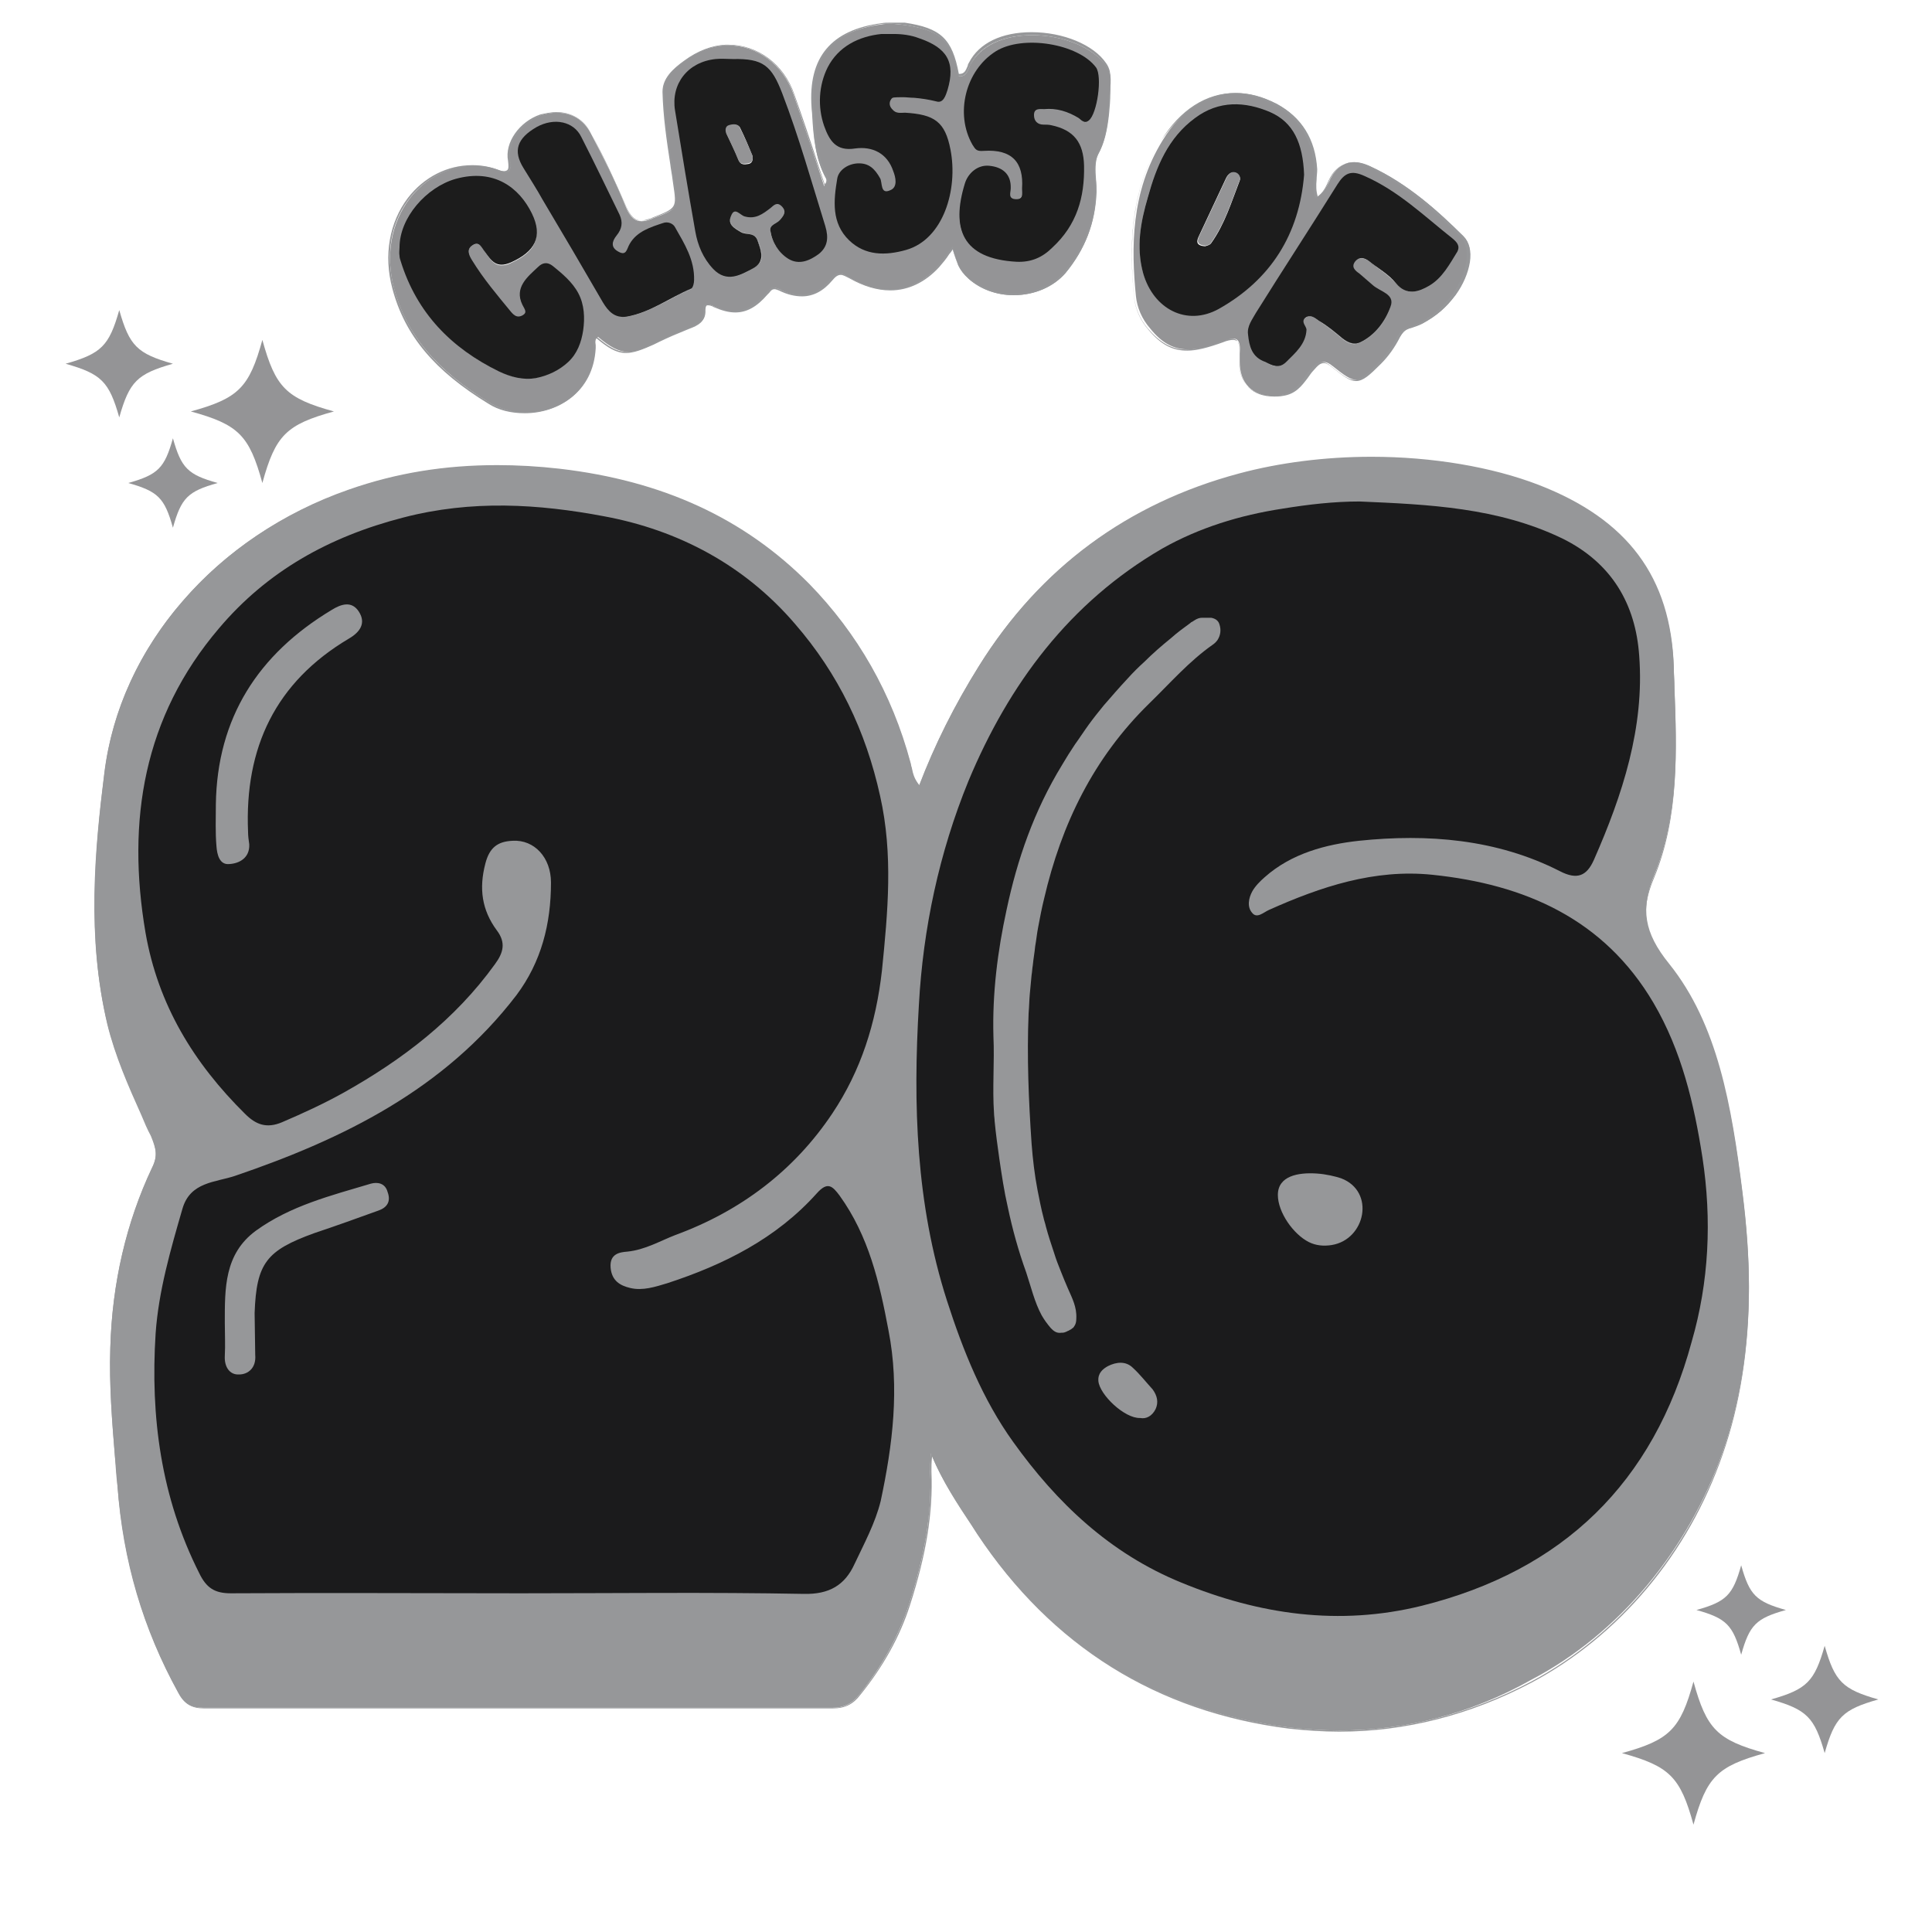 <?xml version="1.0" encoding="utf-8"?>
<!-- Generator: Adobe Illustrator 27.1.1, SVG Export Plug-In . SVG Version: 6.00 Build 0)  -->
<svg version="1.1" id="Layer_1" xmlns="http://www.w3.org/2000/svg" xmlns:xlink="http://www.w3.org/1999/xlink" x="0px" y="0px"
	 viewBox="0 0 324 324" style="enable-background:new 0 0 324 324;" xml:space="preserve">
<style type="text/css">
	.st09{fill:#949496;}
	.st19{fill:#969799;}
	.st29{fill:#1C1C1C;}
	.st39{fill:#1B1B1C;}
</style>
<path class="st09 col3" d="M44.5,137.8c-0.1-15.3,6.2-26.4,18.5-34.3c0.7-0.5,1.5-0.8,2.3-1.1c1.7-0.6,2.9,0.1,3.5,1.4
	c0.5,1.3,0.3,2.6-1.3,3.5c-3.5,1.9-6.6,4.4-9.3,7.4c-6.5,7.3-8.7,15.8-8,25.3c0.1,1.8,0.3,3.7-1.9,4.2c-1.9,0.5-3.5,0.1-3.5-2.4
	C44.7,140.3,45,138.7,44.5,137.8z"/>
<path class="st09 col3" d="M47.6,221.5c0.5-4.2-0.1-7.4,1.4-10.3c1.9-3.4,4.9-5.8,8.4-7.2c3.8-1.6,7.8-2.9,11.7-4.4
	c0.4-0.1,0.9-0.2,1.3-0.2c1.4,0.2,3.3-1,3.9,1.2c0.6,2.2-1.3,2.8-2.7,3.3c-2.8,1.1-5.7,2.1-8.5,3c-7.8,2.4-10.8,6.2-11,14.4
	c0,2-0.3,4,0.5,6.1c0.6,1.6-0.3,2.5-2.1,2.8c-1.9,0.3-2.3-0.7-2.4-2C47.7,225.6,47.6,223,47.6,221.5z"/>
<g>
	<g>
		<g>
			<path class="st09 col3" d="M88.2,69.2c-2.2,0-4.3-0.6-6-1.6c-9-5.5-14-11.4-16.1-19.2c-1.5-5.5-0.5-11,2.6-15.1
				c2.7-3.5,6.6-5.5,10.8-5.5c1.4,0,2.8,0.2,4.1,0.7c0.5,0.2,0.9,0.3,1.2,0.3c0.3,0,0.5-0.1,0.6-0.2c0.2-0.3,0.3-0.8,0.1-1.6
				c-0.5-3.1,1.8-6.5,5.3-7.7c0.9-0.3,1.8-0.4,2.6-0.4c2.5,0,4.5,1.2,5.7,3.5c2,3.8,4,7.8,5.9,12.4c0.7,1.7,1.5,2.3,2.6,2.3
				c0.5,0,1-0.1,1.7-0.4l0.2-0.1c4.1-1.5,4.1-1.5,3.5-5.7l-0.1-0.7c-0.1-0.9-0.3-1.8-0.4-2.7c-0.6-3.9-1.2-8-1.3-12.1
				c-0.1-2.2,1.7-3.8,3.5-5.1c2.3-1.7,4.7-2.6,7-2.7c0.1,0,0.3,0,0.4,0c4.9,0,9.3,3.3,11,8.3c1.3,3.9,2.7,7.9,4,11.9l1.1,3.4
				c0.6-0.6,0.4-1.2,0.3-1.3c-1.8-3.3-2-6.9-2.2-10.5l-0.1-1.3c-0.6-8.3,3.2-12.9,11.6-14c0.5-0.1,1-0.1,1.6-0.1
				c0.7,0,1.5,0.1,2.4,0.2c6.1,0.9,7.9,2.7,9,8.6c0.1,0,0.2,0,0.2,0c0.9,0,1.2-0.7,1.5-1.4c0.1-0.2,0.1-0.4,0.2-0.5
				c1.7-3.2,5.5-5,10.4-5c5.3,0,10.2,2.1,12.4,5.1c0.3,0.4,0.5,0.8,0.6,1.3c0.2,0.9,0.1,1.9,0.1,2.8l-0.1,0.9
				c-0.1,1.1-0.1,2.2-0.2,3.3c-0.3,2.8-0.8,4.9-1.8,6.7c-0.6,1.2-0.5,2.8-0.4,4.3c0,0.7,0.1,1.4,0.1,2.1c-0.1,5-1.9,9.5-5.1,13.4
				c-2,2.3-5.2,3.7-8.7,3.7l0,0c-2.9,0-5.5-1-7.5-2.7c-0.9-0.8-1.4-1.5-1.8-2.3c0,0-0.8-2.1-1-3c-0.2,0.3-0.5,0.7-0.7,1
				c-0.6,0.8-1.1,1.6-1.7,2.2c-2.3,2.5-5.1,3.9-8.1,3.9c-2.2,0-4.4-0.7-6.7-2c-0.7-0.4-1.2-0.7-1.6-0.7c-0.5,0-0.9,0.3-1.4,0.9
				c-1.5,1.8-3.1,2.7-5,2.7c-1.2,0-2.5-0.3-3.8-1c-0.3-0.1-0.5-0.2-0.7-0.2c-0.4,0-0.7,0.3-1,0.7c-0.1,0.1-0.2,0.2-0.3,0.3
				c-1.8,2-3.5,3-5.3,3c-1,0-2.2-0.3-3.6-0.9c-0.4-0.2-0.8-0.3-1-0.3c-0.2,0-0.3,0-0.3,0.1c-0.1,0.1-0.2,0.4-0.2,0.8
				c0.1,1.9-1.2,2.4-2.4,2.9c-0.2,0.1-0.3,0.1-0.5,0.2l-1.2,0.5c-1.5,0.6-3,1.3-4.4,2c-1.8,0.9-3.2,1.4-4.5,1.4
				c-1.6,0-3.1-0.9-5-2.5c-0.5,0.3-0.5,0.8-0.4,1.4c0,0.2,0,0.4,0,0.5C99.5,65.8,93.6,69.2,88.2,69.2z M79.8,29.7
				c-1.1,0-2.2,0.2-3.4,0.5c-5,1.4-9.3,6.6-9.3,11.4l0,0.4c0,0.3,0,0.6,0,0.9c0,0.3,0.1,0.7,0.2,0.9c2.6,8.2,8.1,14.4,16.4,18.4
				c1.3,0.6,2.9,1.3,4.7,1.3c0.7,0,1.4-0.1,2-0.3c4.1-1.3,6.3-3.3,7-6.6c1-4.8,0.1-7.9-3.1-10.2c-0.3-0.2-0.7-0.6-1-0.9
				c-0.6-0.6-1.1-1.2-1.8-1.2c-0.4,0-0.8,0.2-1.2,0.6l-0.5,0.4c-1.6,1.5-3.3,3.2-2.1,5.8c0.1,0.1,0.1,0.2,0.2,0.3
				c0.3,0.6,0.6,1.1-0.2,1.6c-0.3,0.2-0.5,0.2-0.7,0.2c-0.5,0-1-0.4-1.3-0.8c-2.1-2.5-4.6-5.4-6.5-8.6c-0.4-0.6-0.7-1.3-0.6-1.9
				c0.1-0.3,0.3-0.6,0.7-0.8c0.2-0.1,0.4-0.2,0.6-0.2c0.6,0,1,0.6,1.3,1.1c0.1,0.1,0.1,0.2,0.2,0.3l0.2,0.3c0.7,1,1.3,1.9,2.5,1.9
				c0.5,0,1-0.1,1.6-0.4c2.2-1,3.5-2.1,4-3.5c0.5-1.3,0.3-2.7-0.6-4.5C87.9,33.6,85.2,29.7,79.8,29.7z M93.3,20.5
				c-1.1,0-2.2,0.3-3.2,0.9c-1.7,1-2.7,2-3,3.2c-0.3,1,0,2.2,0.8,3.6l0.4,0.6c1,1.6,1.9,3.1,2.8,4.7c1.3,2.1,2.5,4.3,3.8,6.4
				c2.1,3.6,4.2,7.2,6.4,10.8c0.7,1.2,1.6,2.4,3.3,2.4c0.2,0,0.3,0,0.5,0c2.5-0.4,4.7-1.6,6.9-2.7c1.3-0.7,2.6-1.4,3.9-1.9
				c0.2-0.1,0.4-0.8,0.4-1.3c0.1-3.3-1.5-6-3.1-8.6l-0.1-0.2c-0.3-0.5-0.9-0.8-1.4-0.8c-0.2,0-0.3,0-0.5,0.1l-0.6,0.2
				c-1.9,0.7-3.9,1.4-5,3.3c-0.1,0.2-0.2,0.4-0.3,0.6c-0.2,0.5-0.4,1-1,1c-0.2,0-0.5-0.1-0.8-0.3c-0.6-0.3-0.9-0.7-1-1.1
				c-0.1-0.5,0.1-1.1,0.7-1.7c0.9-1.1,1.1-2.2,0.5-3.4c-0.6-1.3-1.3-2.6-1.9-3.9c-1.4-3-2.9-6.1-4.5-9.1
				C96.7,21.4,95.2,20.5,93.3,20.5z M121.1,10c-0.4,0-0.7,0-1.1,0.1c-2.3,0.3-4.2,1.3-5.4,2.9c-1.1,1.5-1.6,3.5-1.2,5.5
				c0.4,2.6,0.9,5.2,1.3,7.8c0.7,4.1,1.3,8.4,2.1,12.5c0.5,2.6,1.4,4.7,3,6.3c0.8,0.9,1.7,1.3,2.7,1.3c1.2,0,2.4-0.6,3.6-1.3
				l0.3-0.2c1.9-1,1.4-2.6,0.8-4.4c-0.4-1.1-1.1-1.2-1.8-1.3c-0.4-0.1-0.8-0.1-1.1-0.3c-1-0.6-2.3-1.3-1.7-2.8
				c0.2-0.6,0.5-0.8,0.8-0.8c0.3,0,0.6,0.2,0.9,0.5c0.2,0.2,0.4,0.3,0.6,0.4c0.3,0.1,0.6,0.1,0.9,0.1c1.2,0,2.2-0.7,3.3-1.5l0.2-0.2
				c0.3-0.3,0.6-0.5,1-0.5c0.3,0,0.5,0.1,0.8,0.4c1,1,0.2,1.8-0.3,2.4c-0.2,0.2-0.5,0.4-0.7,0.5c-0.5,0.3-1,0.6-0.9,1.2
				c0.2,1.9,1.3,3.6,3,4.7c0.5,0.3,1.1,0.5,1.7,0.5c1,0,2-0.4,3.3-1.4c1.4-1,1.8-2.5,1.1-4.5c-0.4-1.4-0.9-2.9-1.3-4.3
				c-1.8-5.9-3.6-12-5.9-17.9c-1.8-4.7-3.2-5.7-7.7-5.7l-0.5,0c-0.3,0-0.6,0-0.9,0C121.8,10,121.4,10,121.1,10z M165.5,27.9
				c-1.9,0-3.2,1.5-3.7,2.9c-1.3,4.3-1.2,7.4,0.3,9.5c1.4,2,4.2,3.2,8.3,3.4c0.2,0,0.3,0,0.4,0c2.1,0,3.8-0.7,5.6-2.3
				c3.7-3.4,5.4-7.7,5.3-13.6c-0.1-4-1.7-5.9-5.4-6.7c-0.2,0-0.4,0-0.6,0l-0.4,0c-0.1,0-0.2,0-0.3,0c-1.1-0.1-1.8-0.7-1.7-1.7
				c0-1.1,0.8-1.1,1.3-1.1l0.3,0c0.1,0,0.1,0,0.2,0c0.2,0,0.4,0,0.6,0c1.8,0,3.6,0.5,5.3,1.6c0.1,0.1,0.2,0.1,0.3,0.2
				c0.2,0.2,0.5,0.4,0.7,0.4c0.2,0,0.3-0.1,0.5-0.2c1.4-1.1,2.3-7.3,1.2-8.8c-1.8-2.4-6.2-4.2-10.7-4.2c-2.4,0-4.5,0.5-6,1.4
				c-5,3.1-6.8,10.4-3.8,15.5c0.4,0.7,0.6,0.9,1.5,0.9c0.1,0,0.2,0,0.3,0c0.3,0,0.5,0,0.8,0c2,0,3.5,0.5,4.5,1.5
				c1,1.1,1.4,2.7,1.2,4.9c0,0.1,0,0.3,0,0.4c0,0.5,0,0.9-0.3,1.2c-0.2,0.2-0.4,0.3-0.8,0.3c-0.1,0-0.1,0-0.2,0
				c-0.4,0-0.6-0.1-0.8-0.3c-0.2-0.3-0.2-0.7-0.1-1.1c0-0.2,0-0.3,0-0.4c0-2.9-2.2-3.5-3.6-3.7C165.8,27.9,165.7,27.9,165.5,27.9z"
				/>
			<path class="st19 col2" d="M149.4,4c0.8,0,1.6,0.1,2.3,0.2c6.1,0.9,7.9,2.7,9,8.6c0.1,0,0.2,0,0.3,0c1.2,0,1.4-1.3,1.8-2
				c1.8-3.5,6-4.9,10.3-4.9c4.9,0,10.1,1.9,12.3,5.1c0.3,0.4,0.5,0.8,0.6,1.2c0.2,1.1,0.1,2.2,0,3.3c-0.1,1.2-0.1,2.4-0.2,3.6
				c-0.2,2.3-0.7,4.6-1.8,6.7c-0.9,1.7-0.3,4.3-0.4,6.4c-0.1,5.1-1.9,9.5-5.1,13.3c-2.1,2.5-5.3,3.7-8.6,3.7c-2.7,0-5.4-0.9-7.4-2.6
				c-0.7-0.6-1.4-1.4-1.8-2.2c-0.2-0.4-1.1-3-0.9-3.2c-1,1.3-1.7,2.4-2.6,3.5c-2.3,2.6-5.1,3.8-8.1,3.8c-2.1,0-4.4-0.7-6.7-2
				c-0.7-0.4-1.2-0.7-1.7-0.7c-0.5,0-0.9,0.3-1.5,1c-1.4,1.8-3.1,2.6-4.9,2.6c-1.2,0-2.4-0.3-3.8-1c-0.3-0.1-0.6-0.2-0.8-0.2
				c-0.6,0-0.9,0.5-1.3,1c-1.8,2-3.4,2.9-5.3,2.9c-1.1,0-2.2-0.3-3.5-0.8c-0.4-0.2-0.8-0.3-1.1-0.3c-0.4,0-0.7,0.3-0.6,1.1
				c0.1,2.1-1.5,2.4-2.8,3c-1.9,0.8-3.8,1.6-5.6,2.5c-1.9,0.9-3.2,1.4-4.5,1.4c-1.5,0-2.9-0.8-4.9-2.5c-0.9,0.5-0.5,1.4-0.5,2
				c-0.2,7.1-6,10.6-11.5,10.6c-2.1,0-4.2-0.5-6-1.6c-7.6-4.6-13.6-10.2-16-19.2c-3.1-11.4,4.5-20.4,13.2-20.4
				c1.3,0,2.7,0.2,4.1,0.7c0.5,0.2,0.9,0.3,1.3,0.3c0.7,0,1.2-0.5,0.9-2c-0.5-3.1,1.9-6.4,5.3-7.6c0.9-0.3,1.8-0.4,2.6-0.4
				c2.3,0,4.3,1.1,5.6,3.4c2.2,4,4.1,8.2,5.9,12.3c0.7,1.6,1.4,2.4,2.7,2.4c0.5,0,1.1-0.1,1.7-0.4c4.6-1.7,4.4-1.6,3.7-6.5
				c-0.7-4.9-1.6-9.8-1.7-14.8c-0.1-2.2,1.8-3.8,3.5-5c2-1.5,4.4-2.6,6.9-2.7c0.1,0,0.3,0,0.4,0c5,0,9.3,3.5,10.9,8.2
				c1.7,5.1,3.4,10.2,5.2,15.4c0.7-0.5,0.7-1.2,0.5-1.6c-2-3.7-2-7.7-2.3-11.7c-0.6-8.7,3.6-12.8,11.5-13.9C148.4,4,148.9,4,149.4,4
				 M164.8,25.2c0.1,0,0.2,0,0.3,0c0.3,0,0.5,0,0.8,0c4.1,0,5.9,2.2,5.6,6.3c-0.1,0.8,0.2,1.8-1,1.8c-0.1,0-0.1,0-0.2,0
				c-1.2-0.1-0.8-1.1-0.8-1.8c0-2.5-1.6-3.6-3.6-3.8c-0.1,0-0.3,0-0.4,0c-1.9,0-3.3,1.4-3.8,3c-2.2,7.5-0.5,12.5,8.7,13.1
				c0.2,0,0.3,0,0.5,0c2.2,0,3.9-0.8,5.6-2.3c4.1-3.7,5.4-8.4,5.3-13.7c-0.1-4-1.7-6-5.5-6.8c-0.2,0-0.4,0-0.6,0c-0.1,0-0.3,0-0.4,0
				c-0.1,0-0.2,0-0.3,0c-1-0.1-1.7-0.6-1.6-1.6c0-0.9,0.6-1,1.2-1c0.1,0,0.2,0,0.3,0c0.1,0,0.1,0,0.2,0c0.2,0,0.4,0,0.6,0
				c1.9,0,3.6,0.6,5.2,1.5c0.4,0.2,0.7,0.6,1.1,0.6c0.2,0,0.4-0.1,0.6-0.2c1.5-1.1,2.3-7.4,1.2-8.9c-1.9-2.6-6.5-4.2-10.7-4.2
				c-2.3,0-4.5,0.5-6,1.5c-5.1,3.2-6.9,10.4-3.9,15.7C163.6,25,163.9,25.2,164.8,25.2 M122.4,46.5c1.4,0,2.7-0.8,3.9-1.5
				c2-1.1,1.4-2.8,0.8-4.5c-0.5-1.7-2-1-2.9-1.6c-1.2-0.7-2.2-1.3-1.6-2.7c0.2-0.6,0.5-0.8,0.7-0.8c0.5,0,1.1,0.7,1.6,0.8
				c0.3,0.1,0.7,0.1,1,0.1c1.3,0,2.3-0.8,3.3-1.5c0.4-0.3,0.8-0.7,1.2-0.7c0.2,0,0.5,0.1,0.7,0.4c0.9,0.9,0.3,1.6-0.3,2.3
				c-0.5,0.6-1.8,0.8-1.6,1.8c0.3,2,1.4,3.7,3,4.7c0.6,0.4,1.2,0.5,1.8,0.5c1.2,0,2.3-0.6,3.3-1.4c1.6-1.2,1.8-2.7,1.2-4.6
				c-2.3-7.4-4.4-14.9-7.2-22.2c-1.7-4.6-3.1-5.8-7.8-5.8c-0.2,0-0.3,0-0.5,0c-0.6,0-1.2,0-1.9,0c-0.4,0-0.7,0-1.1,0.1
				c-4.7,0.5-7.5,4.2-6.8,8.6c1.1,6.8,2.2,13.5,3.4,20.3c0.4,2.3,1.3,4.5,3,6.3C120.6,46.1,121.5,46.5,122.4,46.5 M104.6,53.1
				c0.2,0,0.4,0,0.5,0c4-0.7,7.2-3.2,10.9-4.6c0.3-0.1,0.5-0.9,0.5-1.4c0.1-3.4-1.6-6.2-3.2-8.9c-0.3-0.5-0.9-0.8-1.5-0.8
				c-0.2,0-0.4,0-0.5,0.1c-2.1,0.8-4.4,1.4-5.6,3.5c-0.4,0.6-0.5,1.5-1.2,1.5c-0.2,0-0.4-0.1-0.8-0.2c-1.3-0.7-1.1-1.7-0.3-2.7
				c0.9-1.1,1.2-2.2,0.5-3.5c-2.1-4.3-4.2-8.7-6.4-13c-0.9-1.7-2.5-2.6-4.3-2.6c-1.1,0-2.2,0.3-3.2,0.9c-3.3,1.9-4,4-2.2,6.9
				c1.1,1.8,2.1,3.5,3.2,5.3c3.4,5.7,6.7,11.5,10.1,17.2C102,52,102.9,53.1,104.6,53.1 M88.4,63.5c0.7,0,1.4-0.1,2.1-0.3
				c3.5-1.1,6.2-2.9,7.1-6.7c0.9-4,0.5-7.6-3.2-10.3c-1-0.7-1.8-2.2-2.9-2.2c-0.4,0-0.8,0.2-1.3,0.7c-1.6,1.6-4,3.4-2.6,6.3
				c0.4,0.8,0.8,1.3,0,1.8C87.4,53,87.1,53,86.9,53c-0.4,0-0.8-0.3-1.2-0.8c-2.3-2.7-4.6-5.5-6.5-8.6c-0.5-0.8-1.1-1.9,0.1-2.6
				c0.2-0.1,0.4-0.2,0.6-0.2c0.7,0,1,0.8,1.4,1.3c0.8,1.1,1.5,2.2,2.8,2.2c0.4,0,1-0.1,1.6-0.4c4-1.7,5.4-4.3,3.5-8.2
				c-1.7-3.5-4.8-6.3-9.4-6.3c-1.1,0-2.2,0.2-3.4,0.5c-4.9,1.3-9.3,6.4-9.4,11.5c0,0.4,0,0.9,0,1.3c0,0.3,0.1,0.6,0.2,0.9
				c2.7,8.6,8.5,14.6,16.5,18.5C85.2,62.9,86.7,63.5,88.4,63.5 M149.4,3.8c-0.6,0-1.1,0-1.6,0.1C139.4,5,135.5,9.6,136.1,18
				c0,0.4,0.1,0.9,0.1,1.3c0.2,3.5,0.5,7.2,2.3,10.5c0.1,0.2,0.3,0.6-0.2,1.1l-1.1-3.3c-1.3-4-2.6-7.9-4-11.8
				c-1.7-5-6.1-8.3-11.1-8.3c-0.1,0-0.3,0-0.4,0c-2.3,0.1-4.7,1-7,2.7c-1.8,1.3-3.6,2.9-3.6,5.2c0.1,4.1,0.7,8.2,1.3,12.1
				c0.1,0.9,0.3,1.8,0.4,2.7l0.1,0.7c0.6,4,0.6,4-3.5,5.6l-0.2,0.1c-0.7,0.2-1.2,0.4-1.7,0.4c-1.1,0-1.8-0.6-2.5-2.3
				c-2-4.5-3.9-8.6-5.9-12.4c-1.2-2.3-3.3-3.5-5.8-3.5c-0.9,0-1.8,0.2-2.7,0.4c-3.5,1.2-6,4.7-5.4,7.8c0.1,0.8,0.1,1.3-0.1,1.5
				c-0.1,0.1-0.3,0.2-0.6,0.2c-0.3,0-0.7-0.1-1.2-0.3c-1.4-0.5-2.7-0.7-4.1-0.7c-4.2,0-8.1,2-10.8,5.5c-3.1,4.1-4.1,9.6-2.6,15.2
				c2.1,7.9,7.1,13.8,16.1,19.3c1.7,1.1,3.8,1.6,6.1,1.6c5.5,0,11.4-3.4,11.7-10.9c0-0.2,0-0.4,0-0.5c-0.1-0.5-0.1-0.9,0.3-1.2
				c1.9,1.6,3.3,2.5,5,2.5c1.3,0,2.8-0.6,4.6-1.4c1.4-0.7,2.9-1.4,4.4-2l1.2-0.5c0.2-0.1,0.3-0.1,0.5-0.2c1.3-0.5,2.6-1.1,2.5-3
				c0-0.5,0.1-0.7,0.2-0.8c0,0,0.1-0.1,0.3-0.1c0.3,0,0.7,0.1,1,0.3c1.4,0.6,2.5,0.9,3.6,0.9c1.9,0,3.6-0.9,5.4-3
				c0.1-0.1,0.2-0.2,0.3-0.3c0.3-0.4,0.5-0.6,0.9-0.6c0.2,0,0.4,0.1,0.7,0.2c1.4,0.7,2.7,1,3.9,1c1.9,0,3.6-0.9,5.1-2.7
				c0.5-0.6,0.9-0.9,1.4-0.9c0.4,0,0.9,0.3,1.5,0.6l0,0c2.3,1.3,4.6,2,6.8,2c3.1,0,5.9-1.4,8.2-3.9c0.6-0.7,1.2-1.4,1.7-2.2
				c0.2-0.2,0.4-0.5,0.6-0.8c0.2,1,0.9,2.7,0.9,2.7c0.4,0.8,0.9,1.5,1.8,2.3c1.9,1.7,4.6,2.7,7.5,2.7c3.5,0,6.7-1.4,8.7-3.8
				c3.3-3.9,5-8.4,5.2-13.5c0-0.7,0-1.4-0.1-2.1c-0.1-1.5-0.2-3.1,0.4-4.3c1-1.8,1.5-3.9,1.8-6.8c0.1-1.1,0.2-2.2,0.2-3.3l0-0.4
				c0-0.2,0-0.4,0-0.6c0.1-0.9,0.1-1.9-0.1-2.8c-0.1-0.4-0.3-0.9-0.6-1.3c-2.1-3.1-7.2-5.2-12.5-5.2c-5,0-8.8,1.8-10.5,5.1
				c-0.1,0.2-0.2,0.3-0.2,0.5c-0.3,0.7-0.5,1.4-1.4,1.4c0,0-0.1,0-0.1,0c-1.1-5.9-3-7.7-9.1-8.6C150.9,3.8,150.1,3.8,149.4,3.8
				L149.4,3.8z M164.8,25c-0.8,0-1-0.2-1.4-0.9c-2.9-5.1-1.1-12.3,3.8-15.4c1.5-0.9,3.6-1.4,5.9-1.4c4.5,0,8.8,1.7,10.6,4.1
				c1,1.4,0.2,7.6-1.2,8.6c-0.2,0.1-0.3,0.2-0.5,0.2c-0.2,0-0.4-0.2-0.7-0.3c-0.1-0.1-0.2-0.2-0.3-0.2c-1.7-1-3.5-1.6-5.3-1.6
				c-0.2,0-0.4,0-0.6,0c-0.1,0-0.1,0-0.2,0l-0.2,0l-0.2,0c-0.4,0-1.3,0-1.4,1.2c0,1.1,0.6,1.8,1.8,1.9c0.1,0,0.2,0,0.3,0l0.2,0
				l0.2,0c0.2,0,0.4,0,0.6,0c3.7,0.8,5.2,2.7,5.3,6.6c0.1,5.8-1.5,10.1-5.2,13.5c-1.7,1.6-3.4,2.3-5.5,2.3c-0.1,0-0.3,0-0.4,0
				c-4-0.2-6.8-1.4-8.2-3.4c-1.5-2.1-1.6-5.2-0.3-9.4c0.4-1.4,1.7-2.9,3.5-2.9c0.1,0,0.2,0,0.4,0c1.3,0.1,3.5,0.8,3.5,3.6
				c0,0.1,0,0.3,0,0.4c-0.1,0.4-0.1,0.9,0.2,1.2c0.2,0.2,0.5,0.3,0.8,0.4c0.1,0,0.1,0,0.2,0c0.4,0,0.7-0.1,0.9-0.3
				c0.3-0.3,0.3-0.8,0.3-1.3c0-0.2,0-0.3,0-0.4c0.2-2.2-0.2-3.9-1.3-5c-1-1-2.5-1.6-4.5-1.6c-0.3,0-0.5,0-0.8,0
				C165,25,164.9,25,164.8,25L164.8,25z M122.4,46.3c-0.9,0-1.8-0.4-2.6-1.2c-1.5-1.6-2.5-3.6-2.9-6.2c-0.7-4.2-1.4-8.4-2.1-12.5
				c-0.4-2.6-0.8-5.2-1.3-7.8c-0.3-2,0.1-4,1.2-5.5c1.2-1.6,3.1-2.6,5.4-2.9c0.3,0,0.6-0.1,1.1-0.1c0.3,0,0.6,0,0.9,0
				c0.3,0,0.6,0,0.9,0c0.2,0,0.3,0,0.5,0c4.5,0,5.8,1,7.6,5.6c2.2,5.9,4.1,12,5.9,17.9c0.4,1.4,0.9,2.9,1.3,4.3
				c0.6,2,0.3,3.4-1.1,4.4c-1.2,0.9-2.3,1.3-3.2,1.3c-0.6,0-1.1-0.2-1.6-0.5c-1.7-1.1-2.7-2.7-2.9-4.6c-0.1-0.5,0.3-0.8,0.8-1.1
				c0.3-0.2,0.5-0.3,0.8-0.6c0.5-0.6,1.3-1.5,0.3-2.6c-0.3-0.3-0.6-0.5-0.9-0.5c-0.4,0-0.8,0.3-1.1,0.6c-0.1,0.1-0.1,0.1-0.2,0.2
				c-1,0.8-2,1.5-3.2,1.5c-0.3,0-0.6,0-0.9-0.1c-0.2,0-0.4-0.2-0.6-0.4c-0.3-0.2-0.7-0.5-1-0.5c-0.4,0-0.7,0.3-0.9,0.9
				c-0.6,1.6,0.7,2.4,1.7,3c0.4,0.2,0.8,0.3,1.2,0.3c0.7,0.1,1.4,0.2,1.7,1.1l0,0.1c0.6,1.8,1.1,3.3-0.7,4.2l-0.3,0.2
				C124.8,45.6,123.6,46.3,122.4,46.3L122.4,46.3z M104.6,52.9c-1.6,0-2.5-1.2-3.2-2.3c-2.1-3.6-4.3-7.3-6.4-10.8
				c-1.3-2.1-2.5-4.3-3.8-6.4c-0.9-1.5-1.9-3.1-2.8-4.6L88,28.1c-0.8-1.4-1.1-2.5-0.8-3.5c0.3-1.1,1.3-2.1,3-3.1
				c1-0.6,2.1-0.9,3.1-0.9c1.8,0,3.3,0.9,4.1,2.4c1.5,3,3,6.1,4.5,9.1c0.6,1.3,1.3,2.6,1.9,3.9c0.6,1.2,0.4,2.2-0.5,3.3
				c-0.6,0.7-0.8,1.3-0.7,1.8c0.1,0.5,0.4,0.9,1,1.2c0.3,0.2,0.6,0.3,0.9,0.3c0.6,0,0.9-0.6,1.1-1.1c0.1-0.2,0.2-0.4,0.3-0.6
				c1.1-1.8,3-2.5,4.9-3.2l0.6-0.2c0.1-0.1,0.3-0.1,0.5-0.1c0.5,0,1.1,0.3,1.3,0.7l0.1,0.2c1.6,2.6,3.2,5.3,3.1,8.6
				c0,0.6-0.2,1.2-0.4,1.2c-1.4,0.5-2.7,1.2-4,1.9c-2.2,1.1-4.4,2.3-6.9,2.7C104.9,52.9,104.8,52.9,104.6,52.9L104.6,52.9z
				 M88.4,63.3c-1.8,0-3.4-0.7-4.7-1.3c-8.3-4-13.8-10.1-16.4-18.3c-0.1-0.3-0.2-0.6-0.2-0.9c0-0.3,0-0.6,0-0.9c0-0.1,0-0.3,0-0.4
				c0-4.8,4.2-9.9,9.2-11.3c1.2-0.3,2.3-0.5,3.4-0.5c5.4,0,8.1,3.9,9.2,6.2c0.9,1.7,1,3.2,0.6,4.4c-0.5,1.4-1.8,2.5-4,3.4
				c-0.6,0.3-1.1,0.4-1.5,0.4c-1.1,0-1.7-0.8-2.4-1.8l-0.2-0.3c-0.1-0.1-0.1-0.2-0.2-0.3c-0.3-0.5-0.7-1.1-1.4-1.1
				c-0.2,0-0.4,0.1-0.7,0.2c-0.4,0.2-0.6,0.5-0.7,0.9c-0.2,0.7,0.2,1.4,0.6,2c1.9,3.1,4.4,6,6.5,8.6c0.4,0.4,0.8,0.9,1.4,0.9
				c0.3,0,0.5-0.1,0.8-0.3c0.9-0.6,0.6-1.2,0.3-1.8c-0.1-0.1-0.1-0.2-0.2-0.3c-1.2-2.5,0.5-4.2,2.1-5.7c0.2-0.1,0.3-0.3,0.5-0.4
				c0.4-0.4,0.8-0.6,1.2-0.6c0.6,0,1.2,0.6,1.7,1.2c0.3,0.3,0.6,0.7,1,0.9c3.1,2.3,4.1,5.4,3.1,10.1c-0.7,3.3-2.8,5.3-6.9,6.6
				C89.8,63.2,89.1,63.3,88.4,63.3L88.4,63.3z"/>
		</g>
		<g>
			<path class="st09 col3" d="M213.6,66.4c-3.6,0-5.7-2.1-5.7-5.8c0-0.4,0-0.9,0-1.3c0.1-1.2,0-1.8-0.3-2.2c-0.2-0.2-0.4-0.3-0.7-0.3
				c-0.4,0-1,0.1-1.7,0.4c-2.4,1-4.3,1.4-5.9,1.4c-2.4,0-4.4-1-6.4-3.5c-1.4-1.6-2.2-3.5-2.4-5.4c-0.8-8.1-0.9-17.5,4.5-26.2
				c3.1-5.1,7.5-7.9,12.3-7.9c2.2,0,4.5,0.6,6.7,1.8c4.2,2.2,6.4,5.8,6.7,10.9c0,0.6,0,1.1,0,1.7c-0.1,1-0.2,2,0.2,3
				c1-0.6,1.5-1.6,2-2.5l0.2-0.5c1-1.9,2.3-2.8,4-2.8c0.8,0,1.7,0.2,2.7,0.7c6.3,2.9,11.4,7.5,15.6,11.7c1,1,1.3,2.4,1,4.3
				c-0.3,1.8-1,3.7-2.3,5.5c-1.5,2.1-3.1,3.5-5.5,4.8c-0.6,0.3-1.2,0.5-1.8,0.7c-0.2,0.1-0.4,0.2-0.6,0.2c-0.6,0.2-1,0.6-1.4,1.3
				c-1,1.8-2,3.3-3.2,4.4c-2,1.9-3,2.9-4.1,2.9l0,0c-1,0-2-0.7-4-2.3c-0.6-0.5-1.1-0.7-1.5-0.7c-0.6,0-1.1,0.4-1.8,1.2
				c-0.3,0.4-0.7,0.8-1,1.3c-0.9,1.3-1.9,2.7-4.1,3C214.5,66.4,214.1,66.4,213.6,66.4z M226.9,29.1c-1,0-1.7,0.5-2.5,1.8
				c-2.4,3.8-4.9,7.7-7.3,11.5c-2.1,3.4-4.3,6.7-6.4,10.1l-0.2,0.4c-0.6,0.9-1.2,1.9-1.1,3.1c0.2,1.8,0.5,3.7,2.7,4.7l0.2,0.1
				c0.6,0.3,1.2,0.6,1.8,0.6c0.5,0,1-0.2,1.4-0.6c0.2-0.2,0.4-0.4,0.6-0.6c1.3-1.3,2.7-2.7,2.8-4.7c0-0.2-0.1-0.4-0.2-0.6
				c-0.2-0.4-0.5-0.9,0.1-1.5c0.3-0.2,0.5-0.4,0.8-0.4c0.5,0,0.9,0.3,1.3,0.6c0.1,0.1,0.2,0.1,0.3,0.2c1.4,0.9,2.7,2,3.9,3
				c0.7,0.6,1.4,0.9,2,0.9c0.3,0,0.6-0.1,0.9-0.2c2.4-1.1,4.2-3.2,5.1-5.9c0.5-1.4-0.6-2-1.7-2.6c-0.5-0.3-1-0.6-1.3-0.9
				c-0.5-0.5-1-0.9-1.5-1.3c-0.2-0.2-0.5-0.4-0.7-0.6l-0.1-0.1c-0.6-0.5-1.4-1.2-0.6-2.2c0.3-0.4,0.7-0.6,1.1-0.6
				c0.4,0,0.9,0.2,1.3,0.5c0.4,0.3,0.9,0.6,1.3,1c1.1,0.8,2.3,1.7,3.2,2.7c0.8,0.9,1.7,1.4,2.6,1.4c1,0,2.1-0.5,2.9-1
				c2-1.2,3.3-3.3,4.5-5.4l0.1-0.2c0.5-0.8,0.1-1.4-0.7-2.1c-1-0.8-2-1.6-3-2.5c-3.6-3-7.3-6.1-11.8-8
				C228,29.2,227.4,29.1,226.9,29.1z M207.1,17.5c-2.4,0-4.6,0.8-6.7,2.3c-4.6,3.4-6.5,8.4-7.9,13.3c-1.1,3.9-2,8.2-0.8,12.6
				c1.2,4.3,4.5,7.1,8.3,7.1c1.4,0,2.8-0.4,4.2-1.2c8.6-4.9,13.4-12.4,14.2-22.4c-0.1-5.6-1.9-8.8-5.6-10.4
				C210.9,18,208.9,17.5,207.1,17.5z"/>
			<path class="st19 col2" d="M207.1,15.8c2.2,0,4.4,0.6,6.6,1.8c4.3,2.3,6.4,6,6.7,10.8c0.1,1.6-0.5,3.2,0.2,4.8c1.3-0.7,1.8-2,2.3-3.1
				c1-2,2.4-2.8,3.9-2.8c0.8,0,1.7,0.2,2.6,0.7c6,2.8,10.9,7.1,15.5,11.7c1.1,1.1,1.2,2.7,1,4.2c-0.3,2-1.2,3.8-2.3,5.4
				c-1.5,2.1-3.1,3.5-5.5,4.8c-0.8,0.4-1.6,0.7-2.4,1c-0.7,0.3-1.1,0.7-1.4,1.4c-0.9,1.6-1.9,3.1-3.2,4.4c-1.9,1.9-2.9,2.8-4,2.8
				c-1,0-2-0.8-3.9-2.3c-0.6-0.5-1.1-0.7-1.6-0.7c-0.7,0-1.2,0.5-1.9,1.3c-1.4,1.6-2.2,3.9-5,4.2c-0.5,0.1-0.9,0.1-1.3,0.1
				c-3.4,0-5.6-1.9-5.6-5.7c0-0.4,0-0.9,0-1.3c0.1-1.6-0.1-2.5-1.2-2.5c-0.4,0-1,0.1-1.8,0.4c-2.4,1-4.3,1.4-5.9,1.4
				c-2.5,0-4.4-1.2-6.4-3.5c-1.3-1.5-2.1-3.4-2.3-5.3c-0.9-9.1-0.5-18,4.5-26.2C198.1,18.6,202.5,15.8,207.1,15.8 M200.1,52.9
				c1.4,0,2.8-0.4,4.3-1.2c8.7-4.9,13.5-12.5,14.3-22.5c-0.1-5.3-1.7-8.8-5.7-10.5c-2-0.8-3.9-1.3-5.9-1.3c-2.3,0-4.6,0.7-6.7,2.3
				c-4.5,3.3-6.5,8.2-7.9,13.3c-1.2,4.1-2,8.3-0.8,12.7C192.9,50.1,196.2,52.9,200.1,52.9 M214.1,61.4c0.5,0,1-0.2,1.5-0.7
				c1.5-1.6,3.4-3,3.4-5.4c0-0.6-1-1.3-0.2-2c0.3-0.2,0.5-0.3,0.8-0.3c0.6,0,1.1,0.5,1.6,0.8c1.4,0.9,2.6,1.9,3.9,3
				c0.6,0.5,1.3,0.9,2.1,0.9c0.3,0,0.6-0.1,0.9-0.2c2.6-1.2,4.3-3.5,5.1-6c0.7-2.1-1.9-2.5-3-3.6c-0.7-0.7-1.5-1.3-2.2-1.9
				c-0.7-0.6-1.5-1.2-0.7-2.1c0.3-0.4,0.7-0.6,1.1-0.6c0.4,0,0.9,0.2,1.3,0.5c1.5,1.2,3.3,2.2,4.5,3.7c0.9,1.1,1.8,1.4,2.7,1.4
				c1,0,2-0.5,2.9-1c2.1-1.3,3.4-3.6,4.7-5.7c0.6-1-0.1-1.6-0.8-2.2c-4.7-3.8-9.1-8-14.8-10.5c-0.7-0.3-1.3-0.5-1.9-0.5
				c-1.1,0-1.8,0.6-2.6,1.9c-4.5,7.2-9.2,14.4-13.7,21.6c-0.7,1.1-1.5,2.1-1.3,3.6c0.2,2,0.6,3.8,2.7,4.7
				C212.7,61.1,213.4,61.4,214.1,61.4 M207.1,15.6L207.1,15.6c-4.8,0-9.2,2.8-12.4,8c-5.4,8.8-5.3,18.2-4.5,26.3
				c0.2,1.9,1,3.8,2.4,5.4c2.1,2.5,4,3.5,6.5,3.5c1.6,0,3.5-0.5,6-1.4c0.7-0.3,1.3-0.4,1.7-0.4c0.3,0,0.5,0.1,0.7,0.2
				c0.3,0.3,0.4,0.9,0.3,2.1c0,0.5,0,0.9,0,1.3c0.1,3.8,2.2,5.9,5.9,5.9c0.4,0,0.9,0,1.4-0.1c2.2-0.3,3.2-1.7,4.2-3
				c0.3-0.4,0.6-0.9,1-1.3c0.7-0.8,1.1-1.2,1.7-1.2c0.4,0,0.8,0.2,1.4,0.7c2,1.6,3,2.3,4,2.3c1.2,0,2.2-0.9,4.2-2.9
				c1.2-1.2,2.3-2.7,3.2-4.5c0.4-0.7,0.8-1.1,1.3-1.3c0.2-0.1,0.4-0.2,0.6-0.2c0.6-0.2,1.2-0.4,1.8-0.7c2.4-1.3,4-2.7,5.6-4.8
				c1.3-1.8,2.1-3.7,2.4-5.5c0.3-1.9-0.1-3.4-1.1-4.4c-4.2-4.1-9.3-8.8-15.6-11.7c-1-0.4-1.9-0.7-2.7-0.7c-1.8,0-3.1,1-4.1,2.9
				c-0.1,0.2-0.1,0.3-0.2,0.5c-0.4,0.9-0.9,1.8-1.8,2.4c-0.3-1-0.3-1.9-0.2-2.9c0-0.5,0.1-1.1,0.1-1.7c-0.3-5.1-2.6-8.7-6.8-11
				C211.6,16.2,209.4,15.6,207.1,15.6L207.1,15.6z M200.1,52.7c-3.8,0-7-2.8-8.2-7c-1.2-4.4-0.4-8.7,0.8-12.6
				c1.4-4.9,3.3-9.8,7.9-13.2c2-1.5,4.2-2.2,6.6-2.2c1.8,0,3.8,0.4,5.8,1.3c3.7,1.6,5.4,4.8,5.5,10.3c-0.8,9.9-5.6,17.4-14.2,22.3
				C202.9,52.3,201.5,52.7,200.1,52.7L200.1,52.7z M214.1,61.2c-0.6,0-1.2-0.3-1.8-0.5l-0.2-0.1c-2.1-0.9-2.4-2.8-2.6-4.6
				c-0.1-1.2,0.5-2.2,1.1-3.1c0.1-0.1,0.2-0.3,0.2-0.4c2.1-3.4,4.3-6.8,6.4-10.1c2.4-3.8,4.9-7.6,7.3-11.5c0.8-1.3,1.5-1.8,2.4-1.8
				c0.5,0,1.1,0.1,1.8,0.5c4.5,1.9,8.2,5,11.7,8c1,0.8,2,1.7,3,2.5c0.8,0.6,1.2,1.2,0.7,1.9l-0.1,0.3c-1.2,2.1-2.4,4.2-4.4,5.4
				c-0.8,0.5-1.8,1-2.8,1c-0.9,0-1.8-0.4-2.5-1.4c-0.9-1.1-2.1-1.9-3.2-2.8c-0.4-0.3-0.9-0.6-1.3-1c-0.5-0.4-0.9-0.6-1.4-0.6
				c-0.5,0-0.9,0.2-1.2,0.6c-0.9,1.1,0,1.8,0.6,2.4l0.1,0.1c0.2,0.2,0.5,0.4,0.7,0.6c0.5,0.4,1,0.9,1.5,1.3c0.4,0.4,0.9,0.6,1.4,0.9
				c1.1,0.6,2.1,1.2,1.6,2.5c-0.9,2.7-2.7,4.8-5,5.9c-0.3,0.1-0.5,0.2-0.8,0.2c-0.6,0-1.2-0.3-1.9-0.9c-1.2-1-2.5-2.1-3.9-3
				c-0.1-0.1-0.2-0.1-0.3-0.2c-0.4-0.3-0.9-0.6-1.4-0.6c-0.3,0-0.6,0.1-0.9,0.4c-0.6,0.6-0.3,1.2-0.1,1.6c0.1,0.2,0.2,0.4,0.2,0.6
				c-0.1,2-1.4,3.3-2.8,4.7c-0.2,0.2-0.4,0.4-0.6,0.6C215,61,214.6,61.2,214.1,61.2L214.1,61.2z"/>
		</g>
	</g>
	<g>
		<g>
			<path class="st29 col1" d="M67,41.5c0-5,4.5-10.1,9.4-11.5c6.5-1.8,10.7,1.5,12.8,5.8c1.9,3.9,0.5,6.4-3.5,8.2
				c-2.5,1.1-3.3-0.3-4.4-1.8c-0.5-0.6-0.9-1.8-2-1.1c-1.2,0.7-0.6,1.8-0.1,2.6c1.9,3.1,4.2,5.8,6.5,8.6c0.6,0.7,1.1,1,1.9,0.6
				c0.9-0.5,0.4-1,0-1.8c-1.4-2.9,0.9-4.7,2.6-6.3c0.8-0.8,1.6-0.9,2.5-0.2c1.6,1.3,3.3,2.7,4.3,4.6c1,1.9,1.1,4.1,0.8,6.2
				c-0.3,2-1,3.9-2.5,5.3c-1.5,1.4-3.4,2.3-5.4,2.7c-2.2,0.4-4.3-0.2-6.2-1.1c-8-3.9-13.8-9.8-16.5-18.5c-0.1-0.3-0.2-0.6-0.2-0.9
				C66.9,42.4,67,41.9,67,41.5z"/>
			<path class="st29 col1" d="M105.1,53.1c-2,0.3-3.1-0.9-4-2.4C97.8,45,94.4,39.2,91,33.5c-1-1.8-2.1-3.5-3.2-5.3c-1.8-2.9-1.1-5,2.2-6.9
				c2.9-1.6,6.2-1,7.5,1.7c2.2,4.3,4.3,8.7,6.4,13c0.6,1.3,0.4,2.4-0.5,3.5c-0.8,1-1,2,0.3,2.7c1.4,0.8,1.4-0.5,1.9-1.3
				c1.2-2.1,3.5-2.8,5.6-3.5c0.8-0.3,1.7,0.1,2,0.7c1.6,2.8,3.3,5.5,3.2,8.9c0,0.5-0.2,1.3-0.5,1.4
				C112.3,49.9,109.1,52.4,105.1,53.1z"/>
			<path class="st29 col1" d="M170.5,43.9c-9.2-0.5-11-5.6-8.7-13.1c0.5-1.7,2.1-3.2,4.1-3c2.1,0.2,3.7,1.3,3.6,3.8c0,0.7-0.5,1.7,0.8,1.8
				c1.4,0.1,1.1-1,1.1-1.8c0.3-4.4-1.7-6.6-6.4-6.3c-1.2,0.1-1.4-0.2-1.9-1c-3-5.2-1.2-12.5,3.9-15.7c4.5-2.8,13.8-1.3,16.8,2.7
				c1.1,1.5,0.2,7.8-1.2,8.9c-0.7,0.6-1.2,0-1.7-0.4c-1.8-1.1-3.7-1.7-5.8-1.5c-0.7,0-1.7-0.2-1.7,1c0,1,0.6,1.6,1.6,1.6
				c0.4,0,0.9,0,1.3,0.1c3.8,0.8,5.4,2.9,5.5,6.8c0.1,5.3-1.2,9.9-5.3,13.7C174.8,43.2,172.9,44,170.5,43.9z"/>
			<path class="st29 col1" d="M138.4,37.9c-2.3-7.4-4.4-14.9-7.2-22.2c-1.8-4.7-3.2-5.9-8.3-5.8c-1,0-2-0.1-2.9,0
				c-4.7,0.5-7.5,4.2-6.8,8.6c1.1,6.8,2.2,13.5,3.4,20.3c0.4,2.3,1.3,4.5,3,6.3c2.3,2.4,4.6,1,6.7-0.1c2-1.1,1.4-2.8,0.8-4.5
				c-0.5-1.7-2-1-2.9-1.6c-1.2-0.7-2.2-1.3-1.6-2.7c0.6-1.6,1.5-0.1,2.3,0.1c1.8,0.5,3-0.4,4.3-1.4c0.6-0.5,1.1-1.1,1.9-0.3
				c0.9,0.9,0.3,1.6-0.3,2.3c-0.5,0.6-1.8,0.8-1.6,1.8c0.3,2,1.4,3.7,3,4.7c1.8,1.1,3.6,0.3,5.1-0.8C138.8,41.4,139,39.9,138.4,37.9
				z M125.5,27.5c-0.6,0.1-1.3,0.2-1.6-0.6c-0.6-1.5-1.3-2.9-2-4.4c-0.2-0.5-0.2-1.2,0.4-1.4c0.6-0.2,1.5-0.3,1.8,0.3
				c0.8,1.6,1.5,3.3,2.1,4.8C126.3,26.9,126.1,27.4,125.5,27.5z"/>
			<path class="st29 col1" d="M149.9,5.7c1.4,0,2.9,0.2,4.2,0.7c4.7,1.6,6.2,4,4.8,8.7c-0.3,0.9-0.7,2.3-1.9,1.9c-1.2-0.3-2.5-0.5-3.7-0.6
				c-0.6,0-1.3-0.1-1.9-0.1c-0.3,0-1.5,0-1.7,0.1c0,0,0,0,0,0c-0.2,0.1-0.3,0.3-0.4,0.5c-0.2,0.5-0.1,1,0.4,1.5
				c0.6,0.7,1.4,0.5,2.1,0.5c4.9,0.3,6.7,1.5,7.6,6.2c1.3,6.7-1.2,15-7.4,16.8c-3.5,1-6.9,1-9.6-1.6c-3-2.9-2.6-6.7-2-10.3
				c0.2-1.4,1.7-2.5,3.4-2.6c1.9-0.1,2.9,0.9,3.8,2.5c0.4,0.7,0,2.8,1.7,2c1.3-0.5,0.9-2.2,0.5-3.2c-1-3-3.5-4.2-6.4-3.8
				c-3.2,0.5-4.3-1.3-5.2-3.8c-1.1-3.2-0.9-6.8,0.6-9.8c1.8-3.5,5.2-5.2,9-5.6C148.4,5.7,149.2,5.7,149.9,5.7z"/>
		</g>
		<g>
			<path class="st29 col1" d="M213,18.8c-4.2-1.8-8.6-2-12.6,1c-4.5,3.3-6.5,8.2-7.9,13.3c-1.2,4.1-2,8.3-0.8,12.7c1.7,6,7.3,9,12.7,6
				c8.7-4.9,13.5-12.5,14.3-22.5C218.5,24,216.9,20.5,213,18.8z M207.9,30.3c-1.4,3.6-2.5,7.3-4.8,10.5c-0.2,0.3-0.7,0.4-1,0.5
				c-1.7-0.1-1.4-1-1-1.8c1.5-3.2,3-6.4,4.5-9.6c0.3-0.6,0.7-1.1,1.5-0.9C207.8,29.2,208.1,29.8,207.9,30.3z"/>
			<path class="st29 col1" d="M209.3,56.1c-0.2-1.4,0.7-2.5,1.3-3.6c4.5-7.2,9.2-14.4,13.7-21.6c1.2-1.9,2.3-2.4,4.5-1.4
				c5.7,2.5,10,6.7,14.8,10.5c0.7,0.6,1.3,1.2,0.8,2.2c-1.3,2.1-2.5,4.4-4.7,5.7c-1.7,1-3.8,1.8-5.6-0.4c-1.2-1.5-3-2.5-4.5-3.7
				c-0.8-0.6-1.6-0.8-2.3,0c-0.8,1,0,1.6,0.7,2.1c0.7,0.6,1.5,1.3,2.2,1.9c1.2,1.1,3.8,1.5,3,3.6c-0.9,2.5-2.6,4.8-5.1,6
				c-1.1,0.5-2.1,0-3-0.7c-1.2-1-2.5-2.1-3.9-2.9c-0.6-0.4-1.4-1.2-2.3-0.5c-0.8,0.7,0.2,1.4,0.2,2c-0.1,2.4-1.9,3.9-3.4,5.4
				c-1.2,1.2-2.3,0.6-3.5,0C209.9,59.9,209.5,58,209.3,56.1z"/>
		</g>
	</g>
</g>
<path class="st09 col3" d="M126.2,26.1c0.1,0.8-0.1,1.2-0.8,1.3c-0.6,0.1-1.3,0.2-1.6-0.6c-0.6-1.5-1.3-2.9-2-4.4
	c-0.2-0.5-0.2-1.2,0.4-1.4c0.6-0.2,1.5-0.3,1.8,0.3C124.9,23,125.6,24.7,126.2,26.1z"/>
<path class="st09 col3" d="M202.2,41.2c-1.7-0.1-1.4-1-1-1.8c1.5-3.2,3-6.4,4.5-9.6c0.3-0.6,0.7-1.1,1.5-0.9c0.6,0.2,0.9,0.8,0.7,1.3
	c-1.4,3.6-2.5,7.3-4.8,10.5C202.9,41.1,202.4,41.1,202.2,41.2z"/>
<g>
	<g>
		<path class="st09 col3" d="M29,61c-6,1.7-7.3,3-9,9c-1.7-6-3-7.3-9-9c6-1.7,7.3-3,9-9C21.7,58,23,59.3,29,61z"/>
	</g>
	<g>
		<path class="st09 col3" d="M56,69c-8,2.2-9.8,4-12,12c-2.2-8-4-9.8-12-12c8-2.2,9.8-4,12-12C46.2,65,48,66.8,56,69z"/>
	</g>
	<g>
		<path class="st09 col3" d="M36.5,81c-5,1.4-6.1,2.5-7.5,7.5c-1.4-5-2.5-6.1-7.5-7.5c5-1.4,6.1-2.5,7.5-7.5C30.4,78.5,31.5,79.6,36.5,81z
			"/>
	</g>
</g>
<g>
	<g>
		<path class="st09 col3" d="M297,285c6-1.7,7.3-3,9-9c1.7,6,3,7.3,9,9c-6,1.7-7.3,3-9,9C304.3,288,303,286.7,297,285z"/>
	</g>
	<g>
		<path class="st09 col3" d="M272,294c8,2.2,9.8,4,12,12c2.2-8,4-9.8,12-12c-8-2.2-9.8-4-12-12C281.8,290,280,291.8,272,294z"/>
	</g>
	<g>
		<path class="st09 col3" d="M284.5,270c5-1.4,6.1-2.5,7.5-7.5c1.4,5,2.5,6.1,7.5,7.5c-5,1.4-6.1,2.5-7.5,7.5
			C290.6,272.5,289.5,271.4,284.5,270z"/>
	</g>
</g>
<g>
	<path class="st19 col2" d="M224.6,290.2c-2.8,0-5.6-0.2-8.4-0.5c-22.2-2.8-39.8-13.7-52.3-32.5l-0.9-1.4c-2.5-3.8-5.1-7.6-6.9-12.1
		c0,0.2,0,0.5,0,0.7c-0.1,0.8-0.1,1.6-0.1,2.4c0.3,6.9-0.9,14.1-3.6,22.4c-1.8,5.4-4.5,10.3-8.3,15c-1.2,1.5-2.6,2.2-4.5,2.2
		c-16.7,0-33.3,0-49.9,0c-18.5,0-37.1,0-55.6,0c-2,0-3.2-0.7-4.2-2.6c-5.9-10.7-9.2-22-10.2-34.7c-0.1-1.5-0.2-3-0.4-4.6
		c-0.5-6-1-12.3-0.8-18.5c0.3-10.9,2.7-21.1,7-30.2c1-2,0.7-3.3-0.2-5.5c-0.5-1.2-1-2.4-1.6-3.5c-2.2-4.9-4.4-9.9-5.7-15.2
		c-3.5-14.4-2.1-29.3-0.5-42c2.6-21.1,18.6-39.7,41-47.5c8-2.8,16.1-4.1,24.9-4.1c3.4,0,6.9,0.2,10.4,0.6c17.3,2,31,8.3,41.9,19.3
		c8.1,8.3,13.9,18.4,17,30c0.1,0.3,0.1,0.6,0.2,0.8c0.2,1,0.4,1.9,1.3,3c2.6-6.9,5.9-13.5,10.1-20.2c10.2-16.3,24.8-27.1,43.5-32.1
		c6.7-1.8,14.4-2.8,22.2-2.8c10.2,0,20.2,1.7,28,4.7c15,5.8,22.2,15.5,22.7,30.5c0,1.1,0.1,2.2,0.1,3.2c0.4,10.6,0.8,21.6-3.4,31.8
		c-2.3,5.6-1.7,9.6,2.5,14.8c8.2,10.2,10.5,23.9,12.3,38.2c0.7,5.5,1.1,10.9,1.1,15.9c0,10.2-1.5,19.5-4.4,27.8
		c-5.8,16.5-17.4,30.5-32.1,38.2C246.5,287.5,235.7,290.2,224.6,290.2C224.6,290.2,224.6,290.2,224.6,290.2z"/>
	<path class="st19 col2" d="M230,77c9.8,0,19.8,1.5,28,4.7c14,5.4,22.1,14.3,22.6,30.4c0.4,11.8,1.3,23.8-3.3,35c-2.5,5.9-1.4,10,2.5,14.9
		c8.5,10.6,10.6,25,12.3,38.1c0.7,5.2,1.1,10.6,1.1,15.9c0,9.4-1.3,18.9-4.4,27.8c-5.6,16-17,30.2-32,38.2
		c-10.2,5.4-21,8.2-32.1,8.2c-2.8,0-5.6-0.2-8.4-0.5c-22.2-2.8-39.7-13.7-52.2-32.5c-3-4.4-6-8.7-8-14c0,1.2-0.2,2.4-0.1,3.6
		c0.3,7.7-1.2,15.1-3.6,22.4c-1.8,5.5-4.6,10.5-8.3,15c-1.2,1.5-2.5,2.2-4.4,2.2c0,0,0,0,0,0c-16.6,0-33.2,0-49.8,0
		c-18.6,0-37.1,0-55.7,0c-2,0-3.2-0.8-4.1-2.5c-6-10.8-9.2-22.2-10.2-34.6c-0.6-7.7-1.4-15.3-1.2-23c0.3-10.5,2.5-20.6,7-30.1
		c1-2,0.7-3.3-0.2-5.6c-2.6-6.1-5.6-12.2-7.2-18.7c-3.3-13.9-2.2-27.9-0.5-42c2.7-22.4,19.9-40.1,40.9-47.4
		c8.2-2.8,16.4-4.1,24.9-4.1c3.4,0,6.9,0.2,10.4,0.6c16.2,1.8,30.4,7.7,41.8,19.3c8.3,8.4,13.9,18.5,16.9,29.9
		c0.3,1.2,0.3,2.6,1.7,4c2.8-7.3,6.1-14,10.1-20.3c10.3-16.4,24.8-27.1,43.5-32.1C214.5,77.9,222.2,77,230,77 M230,76.8
		c-7.8,0-15.6,1-22.3,2.8c-18.8,5-33.4,15.8-43.6,32.2c-4.1,6.6-7.4,13.2-10,20c-0.8-0.9-1-1.9-1.2-2.8c-0.1-0.3-0.1-0.6-0.2-0.9
		c-3.1-11.6-8.8-21.7-17-30C124.8,87,111.1,80.7,93.8,78.7c-3.6-0.4-7.1-0.6-10.4-0.6c-8.8,0-17,1.3-24.9,4.1
		c-10.7,3.7-20.2,9.9-27.4,18.1c-7.6,8.5-12.3,18.7-13.6,29.5c-1.6,12.8-2.9,27.6,0.5,42c1.3,5.3,3.5,10.3,5.7,15.2
		c0.5,1.2,1,2.4,1.6,3.5c0.9,2.2,1.2,3.4,0.2,5.4c-4.3,9.1-6.7,19.3-7,30.2c-0.2,6.2,0.3,12.4,0.8,18.5c0.1,1.5,0.2,3,0.4,4.6
		c0.9,12.6,4.3,24,10.2,34.7c1,1.9,2.3,2.6,4.3,2.6c18.1,0,36.9,0,55.7,0c16.6,0,33.2,0,49.8,0c2,0,3.4-0.7,4.6-2.3
		c3.8-4.7,6.6-9.7,8.3-15c2.7-8.4,3.9-15.5,3.6-22.4c0-0.8,0-1.6,0.1-2.4c0-0.1,0-0.1,0-0.2c1.8,4.3,4.3,8.1,6.7,11.7
		c0.3,0.5,0.6,0.9,0.9,1.4c12.5,18.8,30.1,29.8,52.3,32.6c2.8,0.3,5.6,0.5,8.4,0.5c11.1,0,22-2.8,32.2-8.2
		c14.7-7.8,26.4-21.7,32.1-38.3c2.9-8.3,4.4-17.7,4.4-27.9c0-5-0.4-10.4-1.1-15.9c-1.8-14.3-4.2-28-12.4-38.2
		c-4.1-5.1-4.8-9.1-2.4-14.7c4.2-10.2,3.8-21.2,3.4-31.8c0-1.1-0.1-2.2-0.1-3.2c-0.5-15.1-7.7-24.8-22.7-30.6
		C250.2,78.5,240.2,76.8,230,76.8L230,76.8z"/>
</g>
<g>
	<path class="st39 col1" d="M285.5,194.1c-1.4-9-3.5-17.9-8.2-25.9c-8.3-14.1-21.6-19.9-37.1-21.5c-9.7-1-18.7,2-27.4,5.9
		c-0.9,0.4-2,1.5-2.8,0.5c-0.9-1-0.6-2.5,0-3.6c0.5-0.9,1.3-1.7,2.1-2.4c4.5-4,10.3-5.5,15.8-6.1c11.5-1.2,23.1-0.3,33.7,5.1
		c2.9,1.5,4.5,0.8,5.7-1.9c4.8-10.9,8.5-22.2,7.6-34.2c-0.6-8.7-4.6-15.6-12.9-19.7c-10.8-5.2-22.4-5.7-34-6.2
		c-4.3,0-8.6,0.5-12.9,1.2c-7.2,1.1-14,3.2-20.2,6.7c-15.5,9-25.7,22.7-32.5,39c-4.9,12-7.6,24.7-8.3,37.5
		c-1,16.7-0.5,33.4,4.7,49.6c2.7,8.4,6,16.6,11.1,23.7c7.3,10.2,16.2,18.7,28.2,23.6c13.1,5.4,26.5,7.3,40.3,3.9
		c23.7-5.9,38.9-20.6,45.3-44.3C286.6,215,287.1,204.6,285.5,194.1z M193.8,236.3c-0.6,1.2-1.6,1.7-2.6,1.5c-2.6,0.1-6.8-3.9-7-6.2
		c-0.1-1.3,0.7-2,1.6-2.5c1.4-0.7,3-0.9,4.2,0.3c1.2,1.1,2.2,2.4,3.3,3.6C194.1,234.1,194.3,235.2,193.8,236.3z M204.2,107.3
		c-0.2,0.3-0.5,0.6-0.8,0.8c-4,2.8-7.2,6.5-10.7,9.9c-9.3,9.1-14.7,20.2-17.6,32.7c-0.4,1.6-0.7,3.2-1,4.8c-0.2,1-0.3,2.1-0.5,3.2
		c0,0,0,0,0,0c-0.1,1.1-0.3,2.1-0.4,3.2c-0.1,0.5-0.1,1.1-0.2,1.6c-0.1,1.1-0.2,2.1-0.3,3.2v0c-0.1,1.1-0.1,2.1-0.2,3.2
		c-0.3,7.3,0,14.6,0.5,21.9c0.2,2.6,0.5,5.2,1,7.8c0.3,1.5,0.6,3.1,1,4.6c0.1,0.5,0.3,1,0.4,1.5c0.4,1.5,0.9,3,1.4,4.5
		c0.3,1,0.7,2,1.1,3c0.4,1,0.8,2,1.2,2.9c0.7,1.6,1.5,3.1,1.4,5c0,0.6-0.1,1-0.4,1.4c-0.1,0.1-0.1,0.2-0.2,0.2
		c-0.2,0.2-0.4,0.3-0.6,0.4c-0.1,0.1-0.3,0.1-0.4,0.2c-0.2,0.1-0.5,0.2-0.7,0.2c-0.1,0-0.1,0-0.2,0c-0.6,0.1-1.1-0.1-1.6-0.6
		c-0.1-0.1-0.1-0.1-0.2-0.2c-0.6-0.7-1.1-1.4-1.5-2.1c-1.2-2.2-1.8-4.8-2.6-7.2c-1.3-3.6-2.3-7.2-3.1-11c-0.6-2.6-1-5.3-1.4-8
		c-0.3-2.1-0.6-4.3-0.8-6.4c0-0.4-0.1-0.9-0.1-1.3c-0.3-4.3,0.1-8.6-0.1-12.9c-0.2-7.2,0.7-14.3,2.2-21.2c1.8-8.5,4.6-16.6,9.3-24.3
		c0.7-1.2,1.4-2.3,2.2-3.5c0.8-1.1,1.5-2.2,2.3-3.3s1.6-2.1,2.5-3.2c1.3-1.5,2.6-3,4-4.5c0.9-1,1.8-1.9,2.8-2.8h0
		c1.4-1.4,2.9-2.7,4.5-4c1-0.9,2.1-1.7,3.2-2.5c0.1-0.1,0.2-0.2,0.3-0.2c0.1-0.1,0.2-0.1,0.3-0.2c0.6-0.4,1-0.5,1.4-0.5
		c0,0,0.1,0,0.1,0c0.1,0,0.2,0,0.2,0h0.2c0.2,0,0.4,0,0.7,0c0.1,0,0.2,0,0.3,0c0.6,0.1,1.2,0.4,1.4,1.1
		C204.8,105.6,204.7,106.5,204.2,107.3z M223.3,208.8c-1.3,0.2-2.6,0.1-3.8-0.5c-2.6-1.3-5.2-5-5.2-7.9c0-3.2,3.4-3.8,6.5-3.6
		c1.6,0.1,3.2,0.5,4.1,0.8C230.7,199.8,229,207.9,223.3,208.8z"/>
	<path class="st39 col1" d="M149,223.1c-1.5-8-3.3-15.8-8.2-22.6c-1.2-1.6-2-2.4-3.8-0.4c-6.8,7.6-15.6,12-25.1,15.1
		c-2,0.6-4.1,1.3-6.2,0.8c-1.7-0.4-3.1-1.2-3.3-3.4c-0.2-2.4,1.6-2.6,2.8-2.7c3-0.3,5.5-1.8,8.1-2.8c10.9-4,19.9-10.8,26.3-20.4
		c4.8-7.2,7.3-15.1,8.3-23.9c1-9.9,1.9-19.5-0.3-29.3c-2.4-10.9-7-20.5-14.3-28.9c-8.5-9.9-19.6-15.7-31.9-18
		c-11.1-2.1-22.3-2.8-33.8,0.2c-12.4,3.2-22.8,9-30.9,18.6c-12.6,14.8-15.5,32.2-12.3,51c2.1,12.1,8.1,21.9,16.7,30.4
		c1.8,1.8,3.6,2.5,6.2,1.4c3.5-1.5,7-3.1,10.4-5c9.8-5.5,18.6-12.2,25.3-21.5c1.4-1.9,1.9-3.6,0.3-5.7c-2.5-3.4-3-7-1.9-11.2
		c0.7-2.7,2.1-3.7,4.6-3.8c3.6-0.2,6.4,2.8,6.4,7c0,6.9-1.6,13.3-5.8,18.9c-12.1,15.8-29,24.1-47.2,30.3c-3.3,1.1-7.5,1-8.8,5.5
		c-2,6.9-4,13.8-4.5,20.9c-0.9,14,0.9,27.5,7.3,40.2c1.2,2.5,2.6,3.4,5.3,3.4c16.2-0.1,32.4,0,48.6,0c15.8,0,31.7-0.2,47.5,0.1
		c4.3,0.1,6.9-1.5,8.5-5c1.6-3.4,3.5-6.9,4.4-10.6C149.7,242.3,150.9,232.8,149,223.1z M58.5,107.1c-12.3,7.3-17.5,18.3-16.9,32.4
		c0,0.7,0.1,1.4,0.2,2.1c0.1,2.3-1.7,3.2-3.3,3.3c-1.7,0.2-2.1-1.6-2.2-3c-0.2-2.3-0.1-4.7-0.1-7c0.2-14.5,7.1-25.2,19.4-32.6
		c1.6-1,3.4-1.6,4.6,0.3C61.4,104.5,60.4,106,58.5,107.1z M63.5,203c-3.6,1.3-7.2,2.6-10.8,3.8c-8,2.9-9.7,5-10,13.4l0.1,7
		c0.2,2.2-1.2,3.3-2.7,3.3c-1.6,0.1-2.5-1.3-2.4-3.1c0.1-1.9,0-3.7,0-5.6c0-5.7-0.1-11.5,5.2-15.4c5.8-4.2,12.6-5.9,19.3-7.9
		c1.1-0.3,2.4-0.1,2.8,1.4C65.6,201.5,64.9,202.5,63.5,203z"/>
</g>
<path class="st19 col2" d="M178.5,223.1c-0.1,0.1-0.3,0.1-0.4,0.2c-0.3,0.1-0.5,0.2-0.7,0.2c0.2,0,0.4-0.1,0.7-0.2
	C178.2,223.2,178.4,223.1,178.5,223.1z"/>
</svg>
